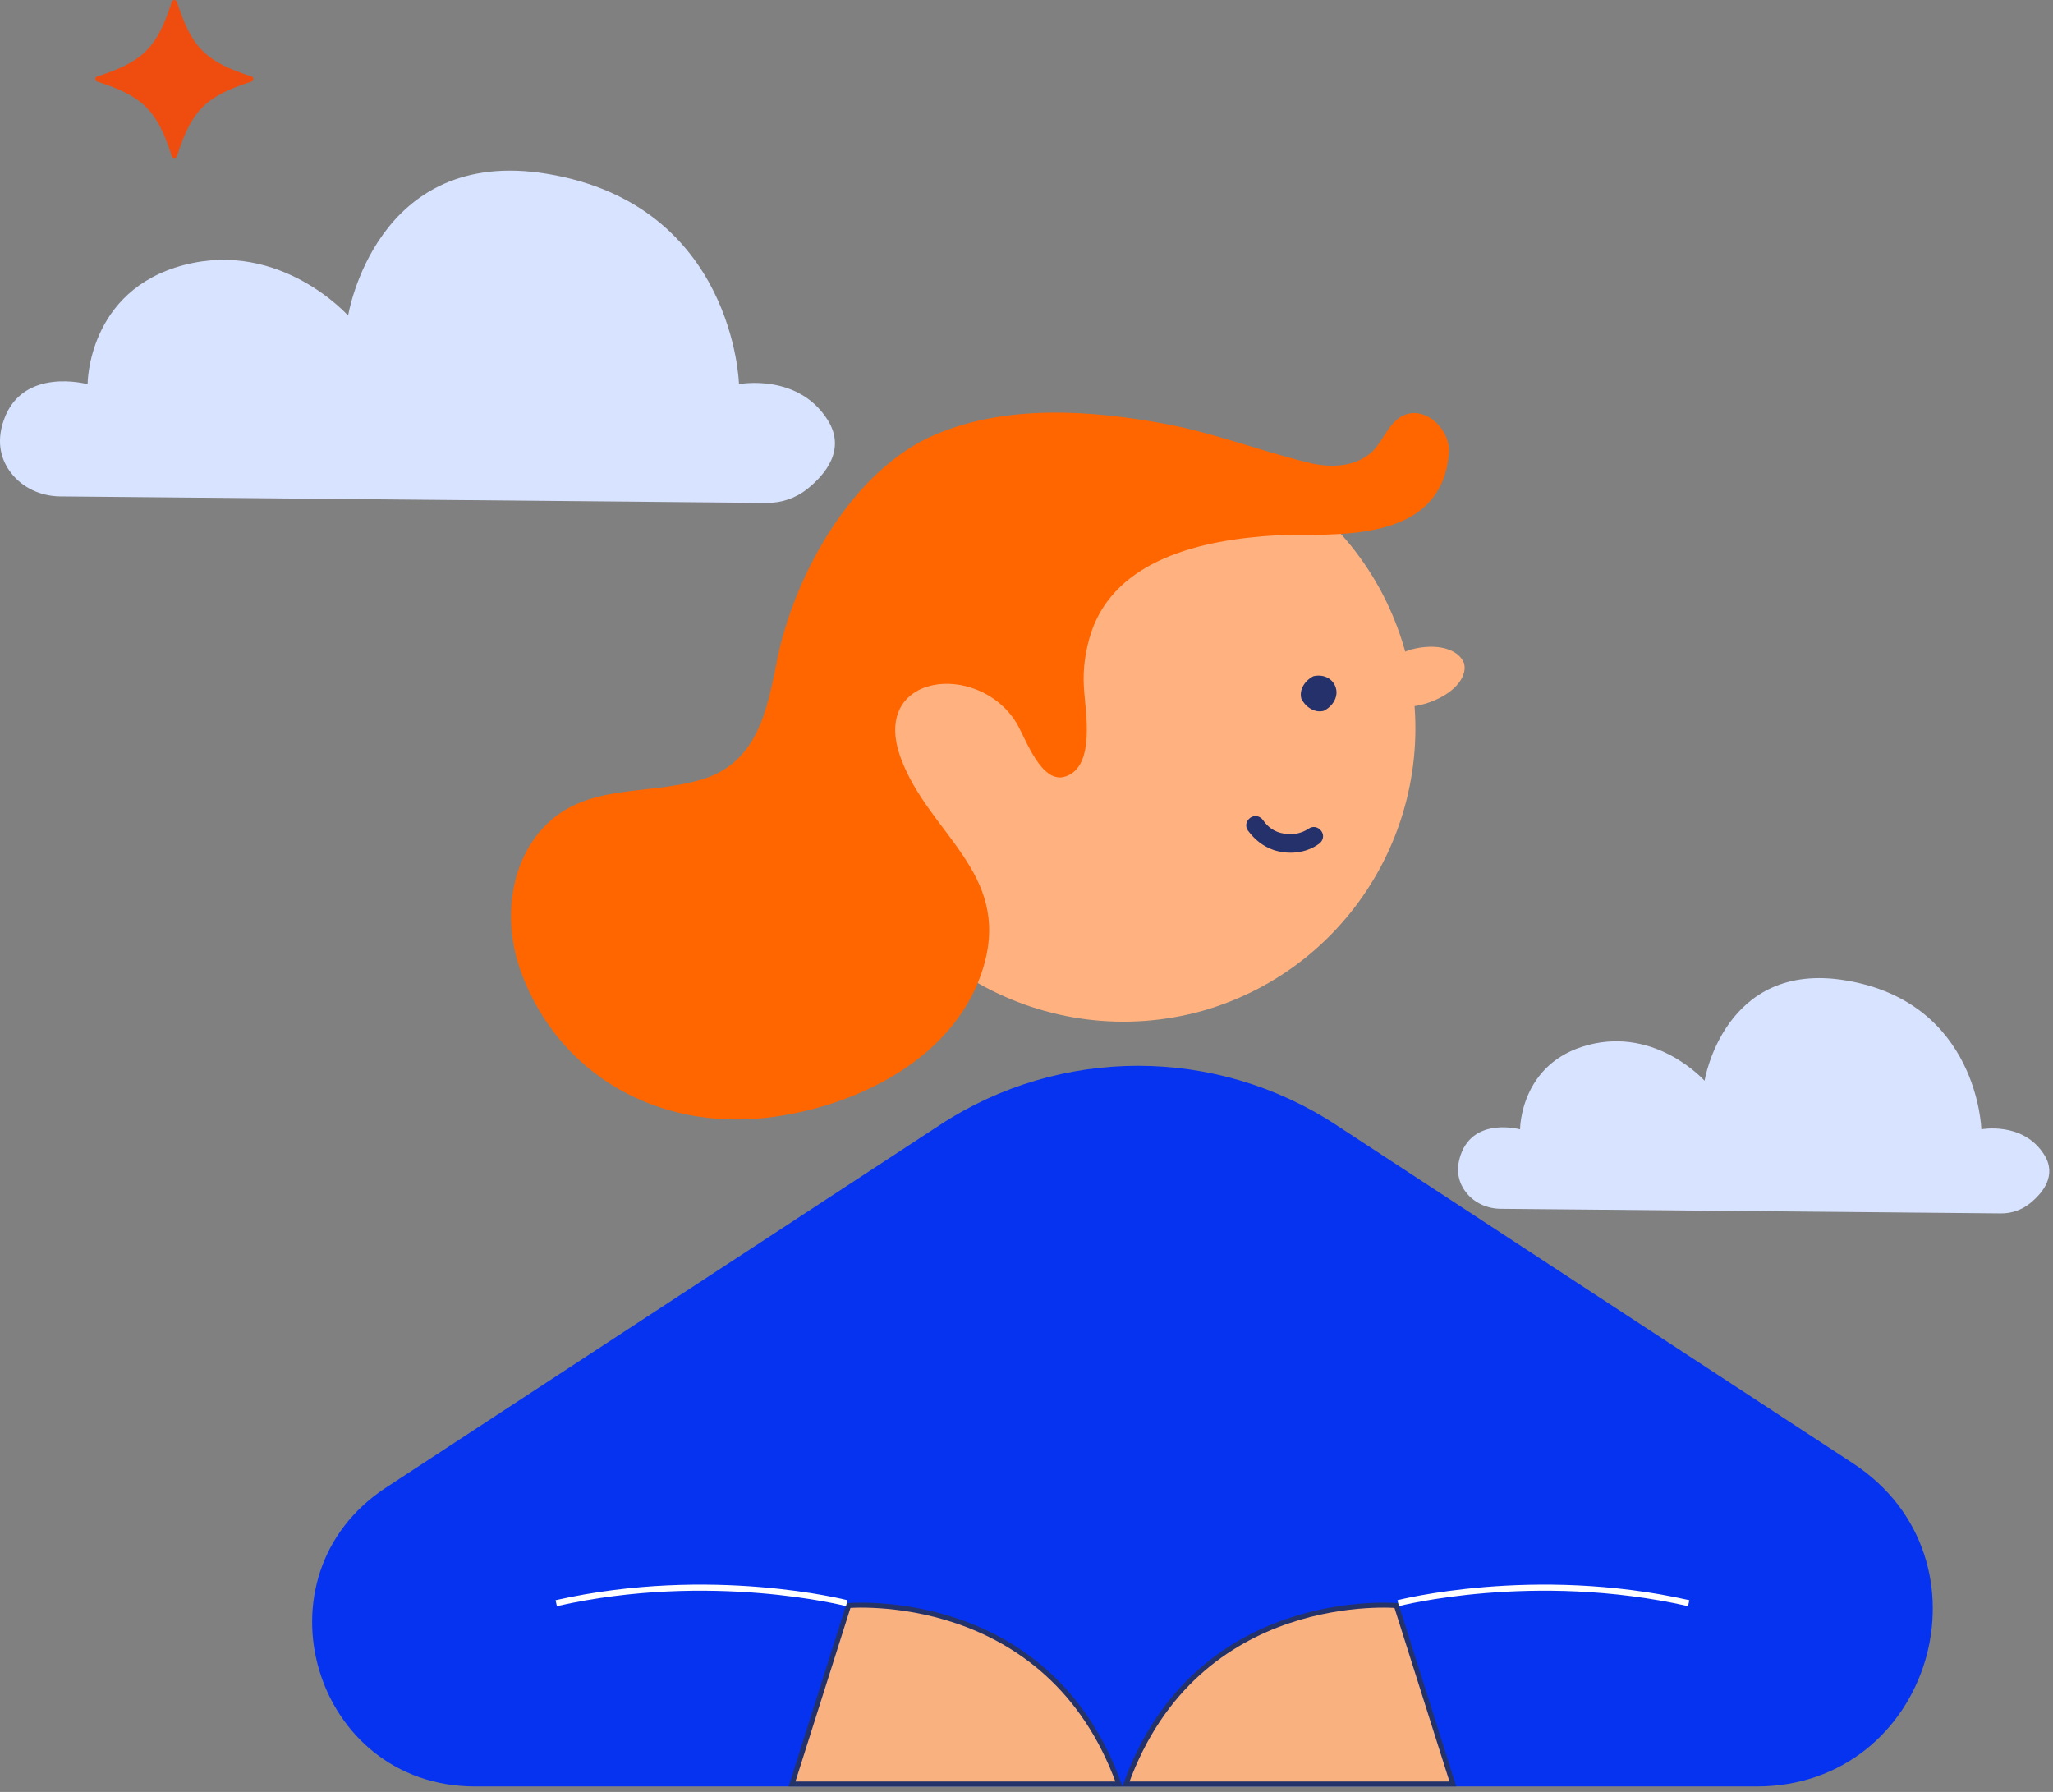 <svg width="338" height="295" viewBox="0 0 338 295" fill="none" xmlns="http://www.w3.org/2000/svg">
<rect x="0" y="0" width="338" height="295" fill="#808080" stroke="none"/>
<path d="M329.448 199.754L247.054 198.996C244.823 198.975 242.671 198.004 241.318 196.234C240.235 194.811 239.555 192.792 240.49 190.101C242.678 183.82 250.262 185.916 250.262 185.916C250.262 185.916 250.22 174.975 261.493 172.022C272.767 169.069 280.635 177.921 280.635 177.921C280.635 177.921 283.836 158.043 303.891 161.4C325.68 165.04 326.204 185.909 326.204 185.909C326.204 185.909 333.088 184.578 336.551 190.094C338.703 193.522 336.296 196.425 334.164 198.132C332.826 199.201 331.162 199.768 329.448 199.754Z" fill="#D8E3FF"/>
<path d="M126.243 82.79L9.893 81.72C6.743 81.69 3.703 80.32 1.793 77.82C0.263 75.81 -0.697 72.96 0.623 69.16C3.713 60.29 14.423 63.25 14.423 63.25C14.423 63.25 14.363 47.8 30.283 43.63C46.203 39.46 57.313 51.96 57.313 51.96C57.313 51.96 61.833 23.89 90.153 28.63C120.923 33.77 121.663 63.24 121.663 63.24C121.663 63.24 131.383 61.36 136.273 69.15C139.313 73.99 135.913 78.09 132.903 80.5C131.013 82.01 128.663 82.81 126.243 82.79Z" fill="#D8E3FF"/>
<g clip-path="url(#clip0_887_30116)">
<path d="M154.778 185.171L63.556 244.89C41.283 259.47 51.609 294.091 78.23 294.091H289.187C317.974 294.091 329.137 256.655 305.053 240.888L219.943 185.171C200.153 172.215 174.568 172.215 154.778 185.171Z" fill="#0633EF"/>
<path d="M157.594 266.873C167.281 270.174 178.38 277.511 184.218 293.682H130.403L139.71 264.305C139.741 264.303 139.774 264.301 139.81 264.299C140.055 264.284 140.418 264.266 140.885 264.255C141.82 264.232 143.17 264.237 144.829 264.347C148.147 264.565 152.691 265.202 157.594 266.873Z" fill="#FAB180" stroke="#24326A" stroke-width="0.819"/>
<path d="M239.194 293.682H185.38C191.217 277.511 202.316 270.174 212.003 266.873C216.907 265.202 221.45 264.565 224.768 264.347C226.427 264.237 227.778 264.232 228.712 264.255C229.179 264.266 229.542 264.284 229.787 264.299C229.823 264.301 229.856 264.303 229.887 264.305L239.194 293.682Z" fill="#FAB180" stroke="#24326A" stroke-width="0.819"/>
<path d="M230.194 263.918C230.194 263.918 252.48 258.167 278.022 263.918" stroke="white" stroke-miterlimit="10"/>
<path d="M139.404 263.918C139.404 263.918 117.119 258.167 91.576 263.918" stroke="white" stroke-miterlimit="10"/>
</g>
<path d="M138.451 133.117C145.751 158.717 172.351 173.517 197.951 166.417C223.551 159.117 238.351 132.517 231.251 106.917C223.951 81.317 197.351 66.517 171.751 73.617C146.151 80.917 131.051 107.517 138.451 133.117Z" fill="#FFB280"/>
<path d="M241.05 109.218C241.65 111.718 238.95 114.518 234.75 115.818C230.55 117.118 226.65 116.018 226.05 113.518C225.45 111.018 228.15 108.218 232.35 106.918C236.55 105.818 240.15 106.818 241.05 109.218Z" fill="#FFB280"/>
<path d="M219.95 113.317C220.35 114.817 219.35 116.317 217.95 117.017C216.45 117.417 214.95 116.417 214.25 115.017C213.85 113.517 214.85 112.017 216.25 111.317C218.05 110.917 219.55 111.817 219.95 113.317Z" fill="#25316A"/>
<path d="M209.65 139.917C207.95 139.317 206.55 138.217 205.45 136.717C204.95 136.017 205.15 135.117 205.85 134.617C206.55 134.117 207.45 134.317 207.95 135.017C208.75 136.217 209.95 137.017 211.35 137.217C212.75 137.517 214.25 137.217 215.45 136.417C216.15 135.917 217.05 136.117 217.55 136.817C218.05 137.517 217.85 138.417 217.15 138.917C214.95 140.517 212.05 140.717 209.65 139.917Z" fill="#25316A"/>
<path d="M179.649 104.117C178.749 106.917 178.249 109.917 178.449 113.117C178.649 117.017 180.449 126.117 175.449 127.817C171.449 129.217 168.849 121.517 167.349 119.017C161.049 108.717 143.049 110.817 148.349 124.917C152.949 137.217 166.249 143.617 162.049 158.717C157.749 174.117 140.949 182.317 126.149 184.017C108.549 186.017 92.249 177.217 85.849 160.217C83.149 153.017 83.449 144.217 88.149 137.817C95.049 128.517 105.949 131.217 115.549 128.317C124.549 125.617 126.249 117.217 127.849 109.117C130.549 95.017 140.249 77.317 154.049 71.517C165.849 66.517 179.749 67.517 192.049 69.817C199.949 71.317 207.449 74.217 215.249 76.117C218.749 77.017 222.849 77.017 225.749 74.517C228.049 72.417 228.849 68.417 232.449 68.017C235.749 67.717 238.749 71.317 238.549 74.417C237.449 90.117 218.649 87.717 210.349 88.117C197.549 88.817 183.649 92.217 179.649 104.117Z" fill="#FF6600"/>
<path d="M41.402 13.435C33.862 15.848 31.549 18.162 29.136 25.701C29.003 26.119 28.413 26.119 28.28 25.701C25.861 18.162 23.548 15.848 16.008 13.435C15.591 13.302 15.591 12.712 16.008 12.579C23.548 10.166 25.861 7.853 28.28 0.313C28.413 -0.104 29.003 -0.104 29.136 0.313C31.549 7.853 33.862 10.166 41.402 12.579C41.819 12.712 41.819 13.302 41.402 13.435Z" fill="#EF4D10"/>
<defs>
<clipPath id="clip0_887_30116">
<rect width="266.815" height="118.637" fill="white" transform="translate(51.391 175.453)"/>
</clipPath>
</defs>
</svg>
